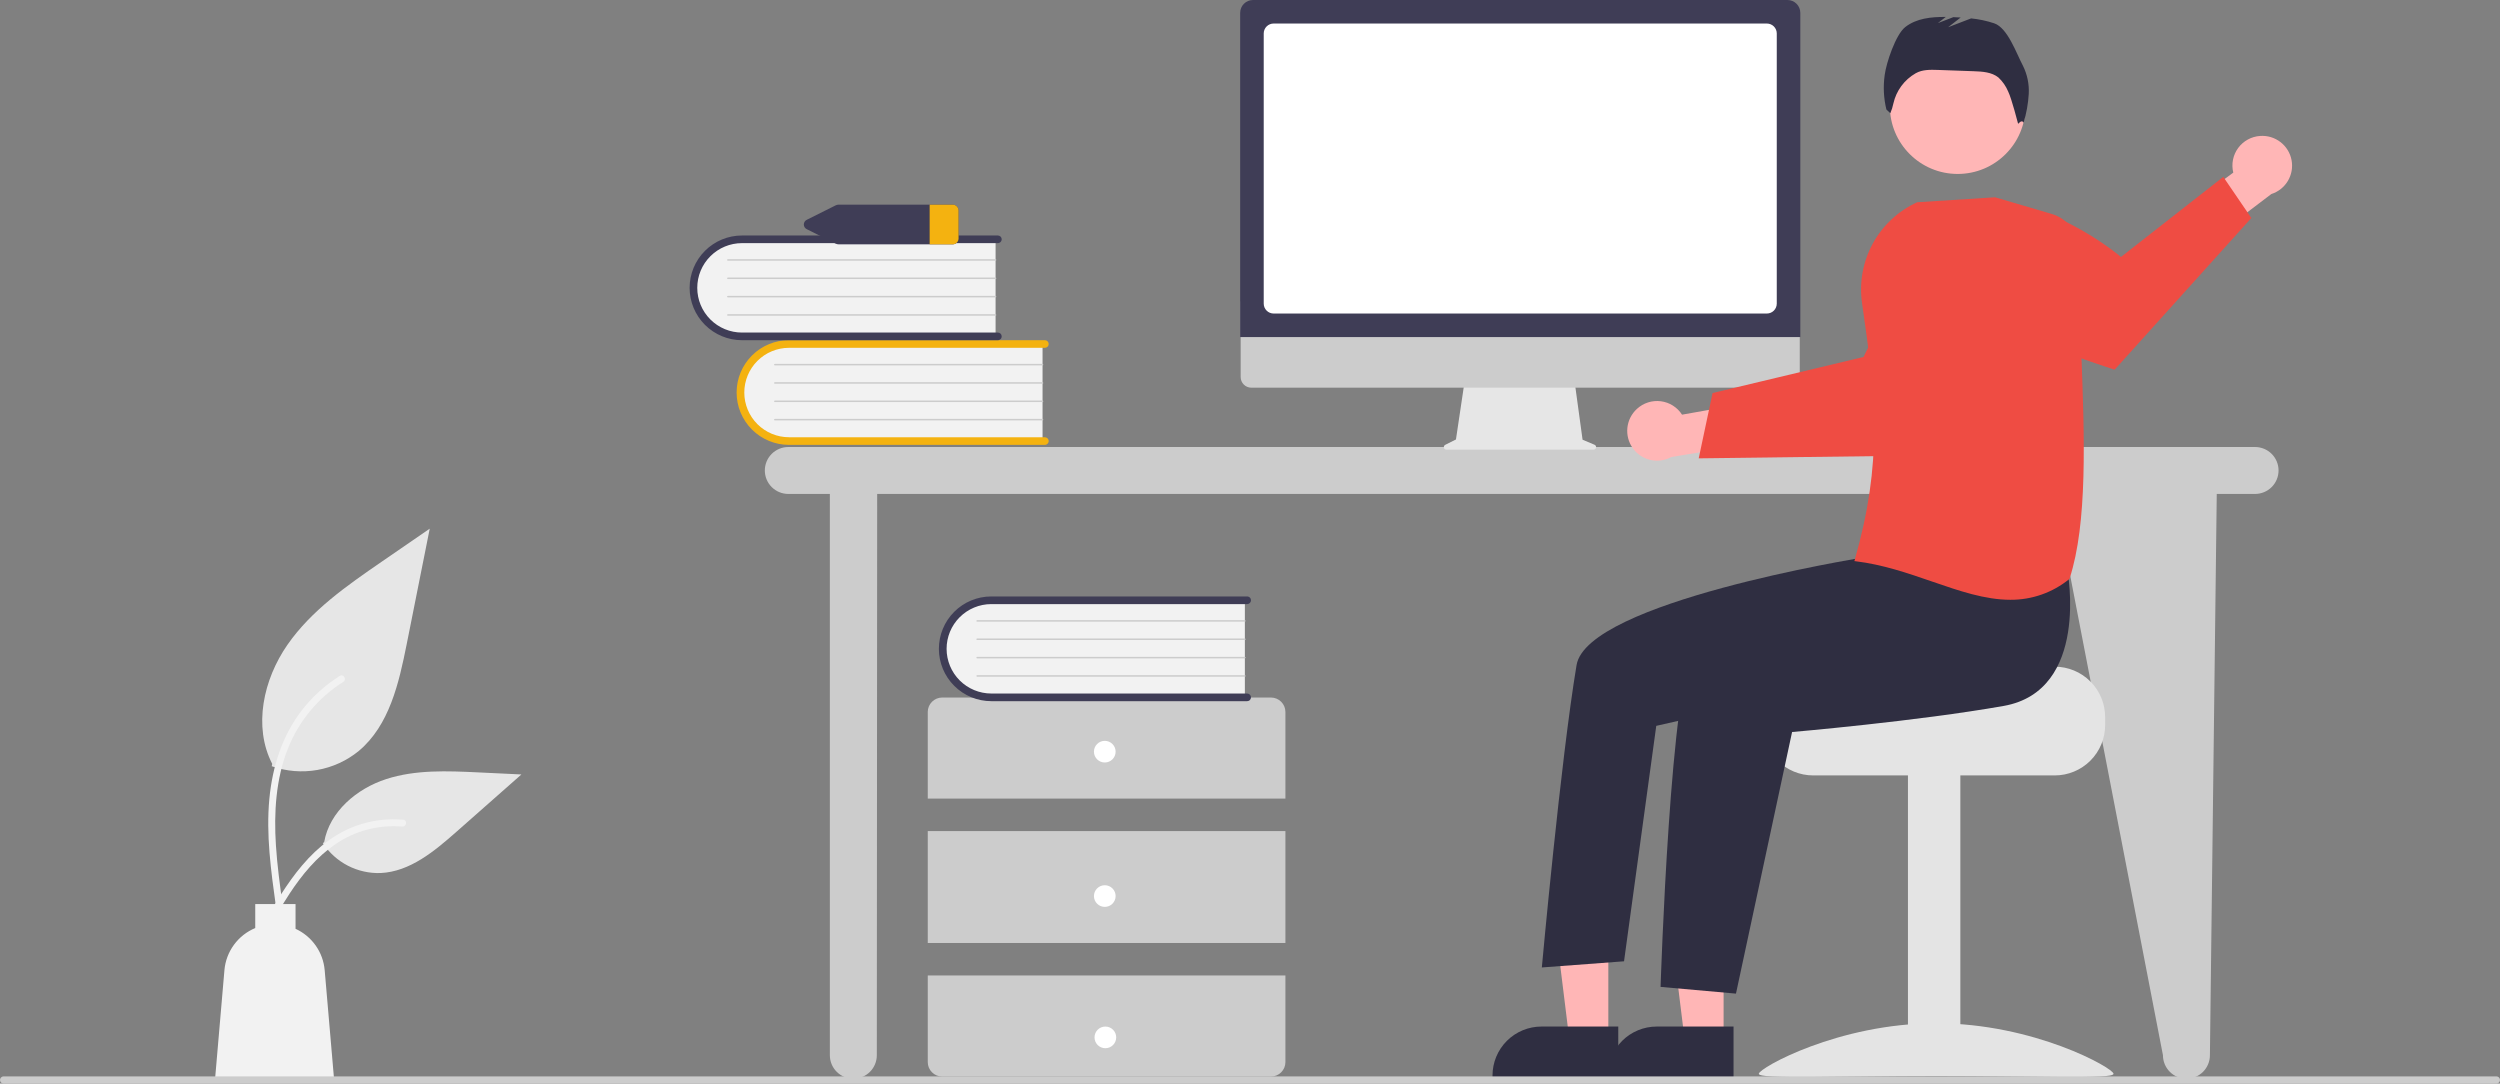 <svg width="323" height="140" viewBox="0 0 323 140" fill="none" xmlns="http://www.w3.org/2000/svg">
<rect x="0" y="0" width="323" height="140" fill="#808080" stroke="none"/>
<g clip-path="url(#clip0_1040_681)">
<path d="M291.355 57.754H101.85C101.045 57.754 100.273 58.073 99.704 58.642C99.135 59.21 98.816 59.981 98.816 60.785C98.816 61.589 99.135 62.36 99.704 62.929C100.273 63.497 101.045 63.817 101.85 63.817H107.217V136.337C107.217 137.141 107.537 137.912 108.106 138.48C108.675 139.049 109.447 139.368 110.251 139.368C111.056 139.368 111.828 139.049 112.397 138.48C112.966 137.912 113.285 137.141 113.285 136.337L113.331 63.817H265.429L279.453 136.337C279.453 137.141 279.773 137.912 280.342 138.48C280.911 139.049 281.682 139.368 282.487 139.368C283.292 139.368 284.063 139.049 284.632 138.48C285.201 137.912 285.521 137.141 285.521 136.337L286.404 63.817H291.355C292.16 63.817 292.932 63.497 293.501 62.929C294.07 62.36 294.389 61.589 294.389 60.785C294.389 59.981 294.07 59.21 293.501 58.642C292.932 58.073 292.16 57.754 291.355 57.754Z" fill="#CCCCCC"/>
<path d="M134.698 44.247V57.084H102.509C101.665 57.114 100.824 56.977 100.034 56.681C99.243 56.386 98.518 55.937 97.901 55.362C97.284 54.787 96.786 54.096 96.436 53.328C96.086 52.561 95.891 51.732 95.862 50.889C95.832 50.046 95.969 49.206 96.265 48.416C96.561 47.626 97.009 46.902 97.585 46.285C98.161 45.668 98.853 45.171 99.621 44.821C100.389 44.471 101.218 44.276 102.062 44.247C102.211 44.242 102.36 44.242 102.509 44.247L134.698 44.247Z" fill="#F2F2F2"/>
<path d="M135.489 56.985C135.489 57.116 135.436 57.241 135.344 57.334C135.251 57.426 135.126 57.478 134.994 57.478H101.936C100.141 57.477 98.42 56.764 97.152 55.496C95.883 54.227 95.17 52.508 95.17 50.714C95.17 48.921 95.883 47.201 97.152 45.933C98.42 44.665 100.141 43.951 101.936 43.95H134.994C135.059 43.95 135.124 43.963 135.184 43.987C135.244 44.012 135.299 44.048 135.345 44.094C135.391 44.14 135.427 44.195 135.452 44.255C135.477 44.315 135.49 44.379 135.49 44.444C135.49 44.509 135.477 44.573 135.452 44.633C135.427 44.693 135.391 44.748 135.345 44.794C135.299 44.839 135.244 44.876 135.184 44.901C135.124 44.925 135.059 44.938 134.994 44.938H101.936C100.404 44.94 98.935 45.55 97.853 46.633C96.771 47.716 96.163 49.184 96.163 50.714C96.163 52.245 96.771 53.713 97.853 54.796C98.935 55.879 100.404 56.489 101.936 56.491H134.994C135.126 56.491 135.251 56.543 135.344 56.636C135.436 56.728 135.489 56.854 135.489 56.985Z" fill="#F4B210"/>
<path d="M134.698 47.209H100.107C100.081 47.209 100.056 47.199 100.037 47.181C100.019 47.162 100.008 47.138 100.008 47.111C100.008 47.085 100.018 47.06 100.036 47.041C100.054 47.023 100.079 47.012 100.105 47.012H134.698C134.724 47.012 134.749 47.023 134.767 47.041C134.785 47.059 134.796 47.084 134.796 47.111C134.796 47.136 134.785 47.161 134.767 47.18C134.749 47.198 134.724 47.209 134.698 47.209Z" fill="#CCCCCC"/>
<path d="M134.698 49.579H100.107C100.081 49.58 100.056 49.569 100.037 49.551C100.019 49.533 100.008 49.508 100.008 49.481C100.008 49.455 100.018 49.43 100.036 49.411C100.054 49.393 100.079 49.382 100.105 49.382H134.698C134.724 49.382 134.749 49.393 134.767 49.411C134.785 49.43 134.796 49.455 134.796 49.481C134.796 49.507 134.785 49.532 134.767 49.55C134.749 49.569 134.724 49.579 134.698 49.579Z" fill="#CCCCCC"/>
<path d="M134.698 51.949H100.107C100.081 51.95 100.056 51.939 100.037 51.921C100.019 51.903 100.008 51.878 100.008 51.852C100.008 51.825 100.018 51.8 100.036 51.782C100.054 51.763 100.079 51.752 100.105 51.752H134.698C134.724 51.752 134.749 51.763 134.767 51.781C134.785 51.8 134.796 51.825 134.796 51.851C134.796 51.877 134.785 51.902 134.767 51.92C134.749 51.939 134.724 51.949 134.698 51.949Z" fill="#CCCCCC"/>
<path d="M134.698 54.319H100.107C100.081 54.319 100.056 54.309 100.037 54.29C100.019 54.272 100.008 54.247 100.008 54.221C100.008 54.195 100.018 54.169 100.036 54.151C100.054 54.132 100.079 54.121 100.105 54.121H134.698C134.724 54.121 134.749 54.132 134.767 54.15C134.785 54.169 134.796 54.194 134.796 54.22C134.796 54.246 134.785 54.271 134.767 54.289C134.749 54.308 134.724 54.318 134.698 54.319Z" fill="#CCCCCC"/>
<path d="M128.63 30.722V43.559H96.441C94.737 43.618 93.08 42.998 91.833 41.837C90.587 40.675 89.853 39.066 89.794 37.364C89.734 35.661 90.354 34.005 91.517 32.76C92.68 31.514 94.29 30.781 95.994 30.722C96.143 30.716 96.292 30.716 96.441 30.722H128.63Z" fill="#F2F2F2"/>
<path d="M129.421 43.46C129.421 43.591 129.369 43.717 129.276 43.809C129.183 43.902 129.058 43.954 128.927 43.954H95.868C94.072 43.954 92.35 43.241 91.081 41.973C89.811 40.704 89.098 38.984 89.098 37.19C89.098 35.396 89.811 33.675 91.081 32.407C92.35 31.138 94.072 30.426 95.868 30.426H128.927C128.992 30.426 129.056 30.439 129.116 30.463C129.176 30.488 129.23 30.524 129.276 30.57C129.322 30.616 129.358 30.671 129.383 30.731C129.408 30.791 129.421 30.855 129.421 30.919C129.421 30.984 129.408 31.049 129.383 31.108C129.358 31.168 129.322 31.223 129.276 31.269C129.23 31.314 129.176 31.351 129.116 31.376C129.056 31.401 128.992 31.413 128.927 31.413H95.868C94.334 31.413 92.864 32.022 91.78 33.105C90.695 34.188 90.086 35.658 90.086 37.19C90.086 38.722 90.695 40.191 91.78 41.275C92.864 42.358 94.334 42.967 95.868 42.967H128.927C129.058 42.967 129.183 43.019 129.276 43.111C129.369 43.204 129.421 43.329 129.421 43.46Z" fill="#3F3D56"/>
<path d="M128.63 33.685H94.039C94.013 33.685 93.988 33.675 93.969 33.656C93.951 33.638 93.94 33.613 93.94 33.587C93.94 33.561 93.95 33.536 93.968 33.517C93.986 33.498 94.011 33.488 94.037 33.487H128.63C128.656 33.488 128.681 33.498 128.699 33.517C128.718 33.535 128.728 33.56 128.728 33.586C128.728 33.612 128.718 33.637 128.699 33.656C128.681 33.674 128.656 33.684 128.63 33.685Z" fill="#CCCCCC"/>
<path d="M128.63 36.054H94.039C94.013 36.054 93.988 36.044 93.969 36.026C93.951 36.007 93.94 35.982 93.94 35.956C93.94 35.93 93.95 35.905 93.968 35.886C93.986 35.867 94.011 35.857 94.037 35.856H128.63C128.656 35.857 128.681 35.867 128.699 35.886C128.718 35.904 128.728 35.929 128.728 35.955C128.728 35.981 128.718 36.006 128.699 36.025C128.681 36.043 128.656 36.054 128.63 36.054Z" fill="#CCCCCC"/>
<path d="M128.63 38.424H94.039C94.013 38.424 93.988 38.414 93.969 38.396C93.951 38.377 93.94 38.352 93.94 38.326C93.94 38.3 93.95 38.275 93.968 38.256C93.986 38.238 94.011 38.227 94.037 38.227H128.63C128.656 38.227 128.681 38.237 128.699 38.256C128.718 38.274 128.728 38.299 128.728 38.325C128.728 38.351 128.718 38.376 128.699 38.395C128.681 38.413 128.656 38.424 128.63 38.424Z" fill="#CCCCCC"/>
<path d="M128.63 40.794H94.039C94.013 40.794 93.988 40.784 93.969 40.766C93.951 40.747 93.94 40.722 93.94 40.696C93.94 40.67 93.95 40.645 93.968 40.626C93.986 40.608 94.011 40.597 94.037 40.597H128.63C128.656 40.597 128.681 40.608 128.699 40.626C128.718 40.644 128.728 40.669 128.728 40.695C128.728 40.721 128.718 40.746 128.699 40.765C128.681 40.783 128.656 40.794 128.63 40.794Z" fill="#CCCCCC"/>
<path d="M166.076 103.179V91.987C166.076 91.492 165.879 91.017 165.529 90.668C165.179 90.318 164.704 90.121 164.209 90.121H121.733C121.238 90.121 120.763 90.318 120.413 90.668C120.063 91.017 119.866 91.492 119.866 91.987V103.179H166.076Z" fill="#CCCCCC"/>
<path d="M166.076 107.376H119.866V121.833H166.076V107.376Z" fill="#CCCCCC"/>
<path d="M119.866 126.031V137.224C119.866 137.719 120.063 138.193 120.413 138.543C120.763 138.893 121.238 139.09 121.733 139.09H164.209C164.704 139.09 165.179 138.893 165.529 138.543C165.879 138.193 166.076 137.719 166.076 137.224V126.031H119.866Z" fill="#CCCCCC"/>
<path d="M142.738 98.515C143.511 98.515 144.138 97.889 144.138 97.116C144.138 96.343 143.511 95.717 142.738 95.717C141.964 95.717 141.337 96.343 141.337 97.116C141.337 97.889 141.964 98.515 142.738 98.515Z" fill="white"/>
<path d="M142.738 117.17C143.511 117.17 144.138 116.544 144.138 115.771C144.138 114.998 143.511 114.372 142.738 114.372C141.964 114.372 141.337 114.998 141.337 115.771C141.337 116.544 141.964 117.17 142.738 117.17Z" fill="white"/>
<path d="M142.813 135.43C143.586 135.43 144.213 134.804 144.213 134.031C144.213 133.258 143.586 132.632 142.813 132.632C142.039 132.632 141.412 133.258 141.412 134.031C141.412 134.804 142.039 135.43 142.813 135.43Z" fill="white"/>
<path d="M160.837 77.358V90.195H128.648C126.945 90.254 125.288 89.633 124.043 88.472C122.797 87.31 122.064 85.702 122.005 84C121.945 82.299 122.565 80.643 123.726 79.398C124.888 78.152 126.497 77.419 128.2 77.358C128.349 77.353 128.499 77.353 128.648 77.358H160.837Z" fill="#F2F2F2"/>
<path d="M161.627 90.097C161.627 90.228 161.575 90.354 161.483 90.446C161.39 90.539 161.264 90.591 161.133 90.591H128.074C126.279 90.591 124.557 89.879 123.288 88.612C122.018 87.344 121.304 85.624 121.303 83.831C121.302 82.037 122.014 80.317 123.282 79.047C124.55 77.778 126.271 77.064 128.066 77.062H161.133C161.198 77.062 161.263 77.075 161.323 77.1C161.383 77.124 161.437 77.161 161.483 77.207C161.529 77.252 161.566 77.307 161.591 77.367C161.616 77.427 161.629 77.491 161.629 77.556C161.629 77.621 161.616 77.686 161.591 77.746C161.566 77.805 161.529 77.86 161.483 77.906C161.437 77.952 161.383 77.988 161.323 78.013C161.263 78.037 161.198 78.05 161.133 78.05H128.074C126.542 78.052 125.074 78.662 123.991 79.745C122.908 80.828 122.3 82.296 122.3 83.827C122.3 85.357 122.908 86.826 123.991 87.909C125.074 88.992 126.542 89.601 128.074 89.603H161.133C161.264 89.603 161.39 89.655 161.483 89.748C161.575 89.841 161.627 89.966 161.627 90.097Z" fill="#3F3D56"/>
<path d="M160.837 80.322H126.246C126.22 80.322 126.195 80.311 126.176 80.293C126.158 80.275 126.147 80.25 126.147 80.224C126.146 80.198 126.157 80.172 126.175 80.154C126.193 80.135 126.218 80.124 126.244 80.124H160.837C160.863 80.124 160.888 80.135 160.906 80.153C160.924 80.172 160.935 80.197 160.935 80.223C160.935 80.249 160.924 80.274 160.906 80.292C160.888 80.311 160.863 80.321 160.837 80.322Z" fill="#CCCCCC"/>
<path d="M160.837 82.691H126.246C126.22 82.691 126.195 82.681 126.176 82.662C126.158 82.644 126.147 82.619 126.147 82.593C126.146 82.567 126.157 82.541 126.175 82.523C126.193 82.504 126.218 82.493 126.244 82.493H160.837C160.863 82.493 160.888 82.504 160.906 82.522C160.924 82.541 160.935 82.566 160.935 82.592C160.935 82.618 160.924 82.643 160.906 82.661C160.888 82.68 160.863 82.69 160.837 82.691Z" fill="#CCCCCC"/>
<path d="M160.837 85.061H126.246C126.22 85.061 126.195 85.051 126.176 85.032C126.158 85.014 126.147 84.989 126.147 84.963C126.146 84.937 126.157 84.912 126.175 84.893C126.193 84.874 126.218 84.864 126.244 84.863H160.837C160.863 84.864 160.888 84.874 160.906 84.892C160.924 84.911 160.935 84.936 160.935 84.962C160.935 84.988 160.924 85.013 160.906 85.031C160.888 85.05 160.863 85.061 160.837 85.061Z" fill="#CCCCCC"/>
<path d="M160.837 87.431H126.246C126.22 87.431 126.195 87.421 126.176 87.403C126.158 87.384 126.147 87.359 126.147 87.333C126.146 87.307 126.157 87.282 126.175 87.263C126.193 87.244 126.218 87.234 126.244 87.233H160.837C160.863 87.234 160.888 87.244 160.906 87.263C160.924 87.281 160.935 87.306 160.935 87.332C160.935 87.358 160.924 87.383 160.906 87.402C160.888 87.42 160.863 87.431 160.837 87.431Z" fill="#CCCCCC"/>
<path d="M123.032 26.44H108.367C108.228 26.44 108.09 26.472 107.965 26.533L104.264 28.384C104.142 28.436 104.038 28.523 103.965 28.633C103.892 28.743 103.853 28.872 103.853 29.005C103.853 29.137 103.892 29.266 103.965 29.377C104.038 29.487 104.142 29.573 104.264 29.625L107.965 31.477C108.09 31.538 108.228 31.57 108.367 31.57H123.032C123.235 31.581 123.433 31.513 123.585 31.38C123.737 31.246 123.83 31.058 123.845 30.856V27.153C123.83 26.951 123.737 26.764 123.585 26.63C123.433 26.496 123.235 26.428 123.032 26.44Z" fill="#3F3D56"/>
<path d="M123.845 27.153V30.856C123.83 31.058 123.737 31.246 123.585 31.38C123.433 31.513 123.235 31.581 123.032 31.57H120.111V26.44H123.032C123.235 26.428 123.433 26.496 123.585 26.63C123.737 26.764 123.83 26.952 123.845 27.153Z" fill="#F4B210"/>
<path d="M35.107 98.997C36.995 99.661 39.023 99.827 40.994 99.48C42.966 99.133 44.814 98.284 46.362 97.016C50.305 93.71 51.541 88.264 52.546 83.221C53.538 78.248 54.529 73.276 55.521 68.304L49.293 72.588C44.815 75.669 40.235 78.849 37.134 83.312C34.033 87.775 32.68 93.867 35.171 98.697" fill="#E6E6E6"/>
<path d="M35.64 117.057C35.009 112.47 34.361 107.823 34.803 103.187C35.196 99.069 36.453 95.047 39.013 91.749C40.372 90.002 42.025 88.505 43.899 87.326C44.387 87.018 44.837 87.791 44.35 88.098C41.109 90.145 38.601 93.168 37.19 96.731C35.631 100.693 35.38 105.012 35.649 109.221C35.812 111.766 36.156 114.294 36.503 116.819C36.53 116.934 36.513 117.054 36.455 117.156C36.397 117.258 36.302 117.334 36.19 117.37C36.076 117.4 35.954 117.385 35.851 117.326C35.748 117.268 35.672 117.171 35.64 117.057Z" fill="#F2F2F2"/>
<path d="M41.711 108.94C42.521 110.17 43.634 111.17 44.943 111.846C46.253 112.521 47.714 112.848 49.187 112.795C52.971 112.615 56.126 109.976 58.966 107.471L67.366 100.06L61.807 99.794C57.809 99.603 53.707 99.425 49.899 100.657C46.091 101.889 42.579 104.854 41.883 108.792" fill="#E6E6E6"/>
<path d="M33.858 119.695C36.892 114.331 40.411 108.37 46.699 106.465C48.447 105.937 50.281 105.748 52.1 105.908C52.673 105.957 52.53 106.84 51.958 106.791C48.908 106.538 45.864 107.342 43.339 109.069C40.908 110.722 39.016 113.02 37.415 115.457C36.434 116.949 35.555 118.505 34.676 120.059C34.395 120.556 33.574 120.197 33.858 119.695Z" fill="#F2F2F2"/>
<path d="M28.997 125.34C29.099 124.157 29.525 123.024 30.227 122.066C30.929 121.107 31.88 120.359 32.978 119.904V116.803H38.184V120.001C39.227 120.479 40.126 121.225 40.787 122.163C41.449 123.101 41.849 124.197 41.948 125.34L43.172 139.556H27.773L28.997 125.34Z" fill="#F2F2F2"/>
<path d="M206.017 57.463L204.468 56.812L203.406 49.056H189.26L188.109 56.78L186.724 57.472C186.657 57.505 186.604 57.559 186.573 57.627C186.541 57.694 186.534 57.769 186.551 57.841C186.568 57.913 186.608 57.978 186.667 58.024C186.725 58.07 186.797 58.095 186.871 58.095H205.889C205.965 58.095 206.039 58.068 206.097 58.02C206.156 57.972 206.196 57.905 206.211 57.831C206.226 57.757 206.215 57.679 206.18 57.612C206.144 57.545 206.087 57.492 206.017 57.463Z" fill="#E6E6E6"/>
<path d="M231.154 50.088H161.667C161.303 50.087 160.953 49.942 160.696 49.684C160.438 49.426 160.294 49.076 160.294 48.712V38.922H232.528V48.712C232.528 49.076 232.383 49.426 232.126 49.684C231.868 49.942 231.519 50.087 231.154 50.088Z" fill="#CCCCCC"/>
<path d="M232.601 43.549H160.23V1.658C160.231 1.219 160.406 0.797 160.717 0.486C161.028 0.175 161.45 0 161.89 0H230.941C231.381 0 231.803 0.175 232.114 0.486C232.425 0.797 232.6 1.219 232.601 1.658L232.601 43.549Z" fill="#3F3D56"/>
<path d="M228.278 40.508H164.553C164.213 40.508 163.888 40.373 163.648 40.133C163.408 39.894 163.274 39.569 163.273 39.23V4.318C163.274 3.979 163.408 3.655 163.648 3.415C163.888 3.175 164.213 3.04 164.553 3.04H228.278C228.617 3.04 228.943 3.175 229.182 3.415C229.422 3.655 229.557 3.979 229.558 4.318V39.23C229.557 39.569 229.422 39.894 229.182 40.133C228.943 40.373 228.617 40.508 228.278 40.508Z" fill="white"/>
<path d="M211.494 52.827C211.905 52.447 212.395 52.162 212.929 51.992C213.462 51.822 214.027 51.77 214.582 51.842C215.138 51.913 215.671 52.105 216.144 52.405C216.617 52.705 217.018 53.104 217.32 53.575L225.94 52.044L228.149 57.051L215.946 59.042C215.12 59.497 214.155 59.632 213.236 59.424C212.316 59.215 211.505 58.676 210.957 57.91C210.408 57.144 210.159 56.203 210.258 55.266C210.357 54.329 210.797 53.461 211.494 52.827Z" fill="#FFB6B6"/>
<path d="M219.474 59.219L228.46 59.108L229.598 59.092L247.88 58.862C247.88 58.862 252.845 54.13 257.168 49.257L256.562 44.878C255.971 40.581 253.838 36.644 250.558 33.801C244.367 37.934 240.776 46.117 240.776 46.117L229.44 48.826L228.306 49.097L221.262 50.779L219.474 59.219Z" fill="#EF4C43"/>
<path d="M265.475 86.135H248.702C248.702 86.853 230.366 87.436 230.366 87.436C229.961 87.74 229.592 88.089 229.267 88.476C228.288 89.643 227.753 91.117 227.756 92.639V93.68C227.757 95.405 228.443 97.059 229.664 98.279C230.884 99.499 232.54 100.184 234.266 100.185H265.475C267.201 100.183 268.856 99.498 270.077 98.278C271.298 97.058 271.984 95.405 271.985 93.68V92.639C271.983 90.915 271.296 89.262 270.076 88.043C268.856 86.823 267.201 86.137 265.475 86.135Z" fill="#E4E4E4"/>
<path d="M253.277 99.927H246.507V138.974H253.277V99.927Z" fill="#E4E4E4"/>
<path d="M227.237 138.735C227.237 139.466 237.497 139.018 250.153 139.018C262.809 139.018 273.068 139.466 273.068 138.735C273.068 138.004 262.809 132.208 250.153 132.208C237.497 132.208 227.237 138.004 227.237 138.735Z" fill="#E4E4E4"/>
<path d="M222.689 134.274L217.65 134.274L215.253 114.854L222.689 114.855L222.689 134.274Z" fill="#FFB6B6"/>
<path d="M223.974 139.154L207.726 139.154V138.948C207.726 137.273 208.393 135.666 209.578 134.481C210.764 133.296 212.373 132.63 214.05 132.63H214.05L223.974 132.63L223.974 139.154Z" fill="#2F2E41"/>
<path d="M207.796 134.274L202.757 134.274L200.36 114.854L207.797 114.855L207.796 134.274Z" fill="#FFB6B6"/>
<path d="M209.081 139.154L192.833 139.154V138.948C192.833 137.273 193.5 135.666 194.686 134.481C195.872 133.296 197.48 132.63 199.157 132.63H199.158L209.081 132.63L209.081 139.154Z" fill="#2F2E41"/>
<path d="M252.933 22.474C257.772 22.474 261.694 18.555 261.694 13.721C261.694 8.886 257.772 4.967 252.933 4.967C248.094 4.967 244.172 8.886 244.172 13.721C244.172 18.555 248.094 22.474 252.933 22.474Z" fill="#FFB6B6"/>
<path d="M267.113 73.699C267.113 73.699 270.053 89.23 258.868 91.208C247.683 93.186 231.537 94.576 231.537 94.576L224.287 128.376L214.546 127.507C214.546 127.507 215.841 86.82 219.027 83.636C222.213 80.453 242.349 70.922 242.349 70.922L267.113 73.699Z" fill="#2F2E41"/>
<path d="M245.268 67.189L240.376 72.093C240.376 72.093 205.055 77.777 203.692 85.928C201.635 98.235 199.205 124.996 199.205 124.996L209.825 124.2L213.989 93.78L230.981 89.918L250.313 79.392L245.268 67.189Z" fill="#2F2E41"/>
<path d="M261.364 8.495C260.499 6.865 259.4 3.615 257.655 3.013C256.685 2.692 255.683 2.478 254.667 2.377L251.7 3.517L253.315 2.262C253 2.244 252.686 2.228 252.372 2.216L250.37 2.986L251.394 2.19C249.528 2.171 247.602 2.364 246.155 3.5C244.922 4.467 243.701 8.134 243.503 9.688C243.292 11.174 243.366 12.687 243.721 14.146L244.228 14.628C244.406 14.222 244.539 13.798 244.626 13.363C244.808 12.551 245.157 11.786 245.651 11.116C246.145 10.446 246.774 9.886 247.496 9.472L247.524 9.457C248.374 8.979 249.406 9.001 250.381 9.036L255.012 9.202C256.127 9.242 257.326 9.313 258.195 10.011C258.747 10.526 259.181 11.155 259.468 11.853C259.899 12.723 260.743 16.007 260.743 16.007C260.743 16.007 261.22 15.387 261.449 15.848C261.815 14.645 262.038 13.402 262.113 12.146C262.186 10.885 261.928 9.626 261.364 8.495Z" fill="#2F2E41"/>
<path d="M292.007 17.565C291.448 17.602 290.904 17.76 290.414 18.03C289.923 18.299 289.497 18.673 289.166 19.125C288.836 19.577 288.608 20.095 288.5 20.644C288.392 21.193 288.405 21.759 288.54 22.303L281.494 27.495L283.608 32.543L293.455 25.07C294.353 24.784 295.115 24.179 295.597 23.369C296.079 22.559 296.246 21.6 296.068 20.675C295.889 19.75 295.377 18.922 294.629 18.349C293.881 17.776 292.948 17.497 292.007 17.565Z" fill="#FFB6B6"/>
<path d="M290.873 28.166L273.211 47.765C273.211 47.765 264.765 45.064 258.233 42.135L255.298 33.129C254.616 31.04 254.326 28.843 254.44 26.649C263.496 24.241 274.028 33.2 274.028 33.2L287.249 22.852L290.873 28.166Z" fill="#EF4C43"/>
<path d="M249.661 75.147C246.51 74.059 243.251 72.934 239.737 72.512L239.586 72.494L239.628 72.348C243.266 59.585 242.358 51.42 240.575 39.156C240.196 36.51 240.683 33.813 241.964 31.467C243.245 29.121 245.25 27.252 247.682 26.139L247.703 26.129L257.741 25.492L257.764 25.49L265.064 27.636C266.115 27.946 267.034 28.593 267.681 29.476C268.329 30.358 268.668 31.429 268.649 32.523C268.57 36.556 268.737 41.059 268.915 45.827C269.313 56.522 269.725 67.582 267.388 74.757L267.375 74.795L267.344 74.82C265.195 76.568 262.503 77.513 259.732 77.491C256.455 77.491 253.111 76.337 249.661 75.147Z" fill="#EF4C43"/>
<path d="M322.533 140H0.467C0.343 140 0.224 139.951 0.137 139.864C0.049 139.776 0 139.657 0 139.534C0 139.41 0.049 139.291 0.137 139.204C0.224 139.117 0.343 139.067 0.467 139.067H322.533C322.657 139.067 322.776 139.117 322.863 139.204C322.951 139.291 323 139.41 323 139.534C323 139.657 322.951 139.776 322.863 139.864C322.776 139.951 322.657 140 322.533 140Z" fill="#CCCCCC"/>
</g>
<defs>
<clipPath id="clip0_1040_681">
<rect width="323" height="140" fill="white"/>
</clipPath>
</defs>
</svg>
